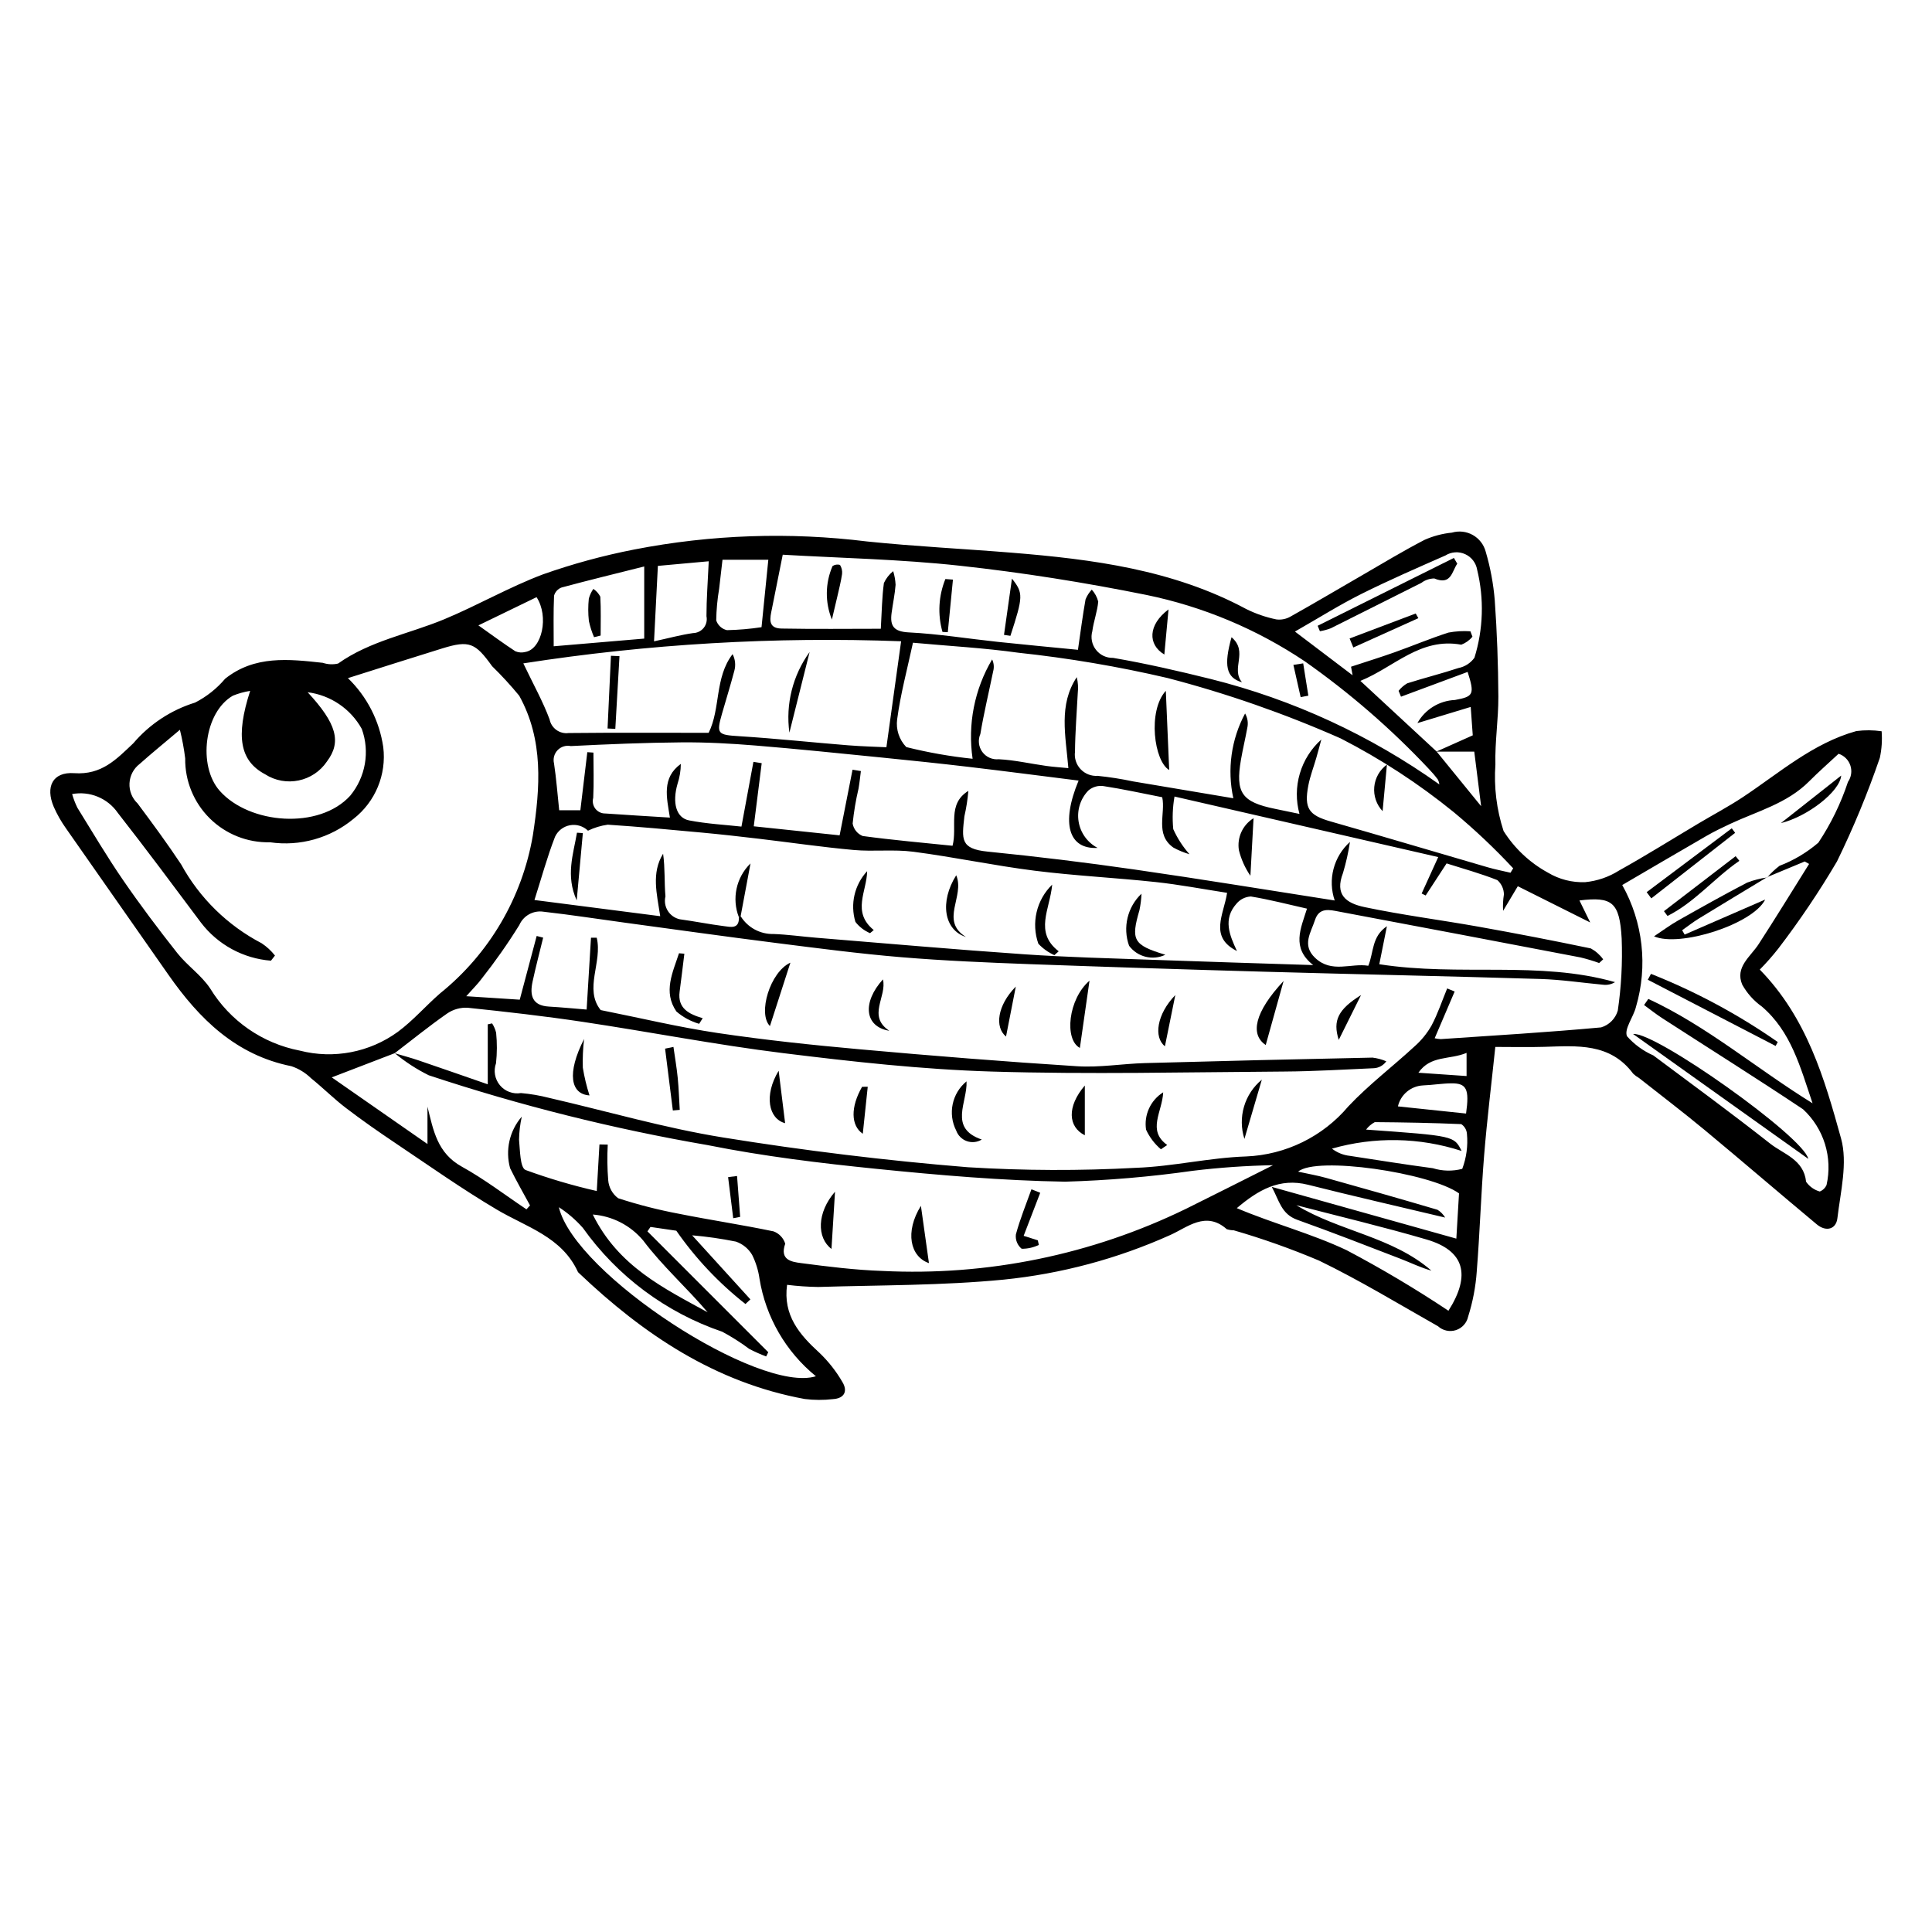 <?xml version="1.0" encoding="UTF-8"?>
<!-- Uploaded to: ICON Repo, www.svgrepo.com, Generator: ICON Repo Mixer Tools -->
<svg fill="#000000" width="800px" height="800px" version="1.1" viewBox="144 144 512 512" xmlns="http://www.w3.org/2000/svg">
 <g>
  <path d="m610.36 400.95c12.5 12.789 17.148 28.902 21.539 44.75 1.797 6.481-0.141 14.113-0.973 21.152-0.352 2.957-3.027 3.641-5.438 1.633-9.949-8.289-19.762-16.746-29.73-25.016-5.703-4.731-11.609-9.219-17.43-13.812v0.004c-0.551-0.312-1.062-0.691-1.523-1.129-6.098-8.195-14.875-7.371-23.531-7.109-4.258 0.129-8.52 0.023-13 0.023-1.027 9.805-2.199 19.277-2.969 28.785-0.824 10.207-1.129 20.457-1.949 30.664h0.004c-0.285 4.078-1.051 8.109-2.285 12.008-0.359 1.691-1.598 3.062-3.242 3.594-1.648 0.531-3.453 0.141-4.734-1.02-10.434-5.91-20.715-12.156-31.484-17.379v-0.004c-7.387-3.129-14.957-5.82-22.664-8.051-0.625-0.008-1.246-0.109-1.844-0.293-5.547-4.934-10.445-0.473-14.988 1.547-13.992 6.289-28.906 10.281-44.172 11.82-16.285 1.582-32.742 1.441-49.129 1.945h0.004c-2.754-0.043-5.504-0.234-8.238-0.57-1.102 8.066 3.258 13.172 8.57 18.012h0.004c2.375 2.277 4.422 4.875 6.074 7.719 1.477 2.41 0.586 4.371-2.5 4.559-2.481 0.285-4.984 0.273-7.461-0.031-23.684-4.344-42.719-17.105-59.801-33.34h0.004c-0.129-0.094-0.238-0.215-0.324-0.348-4.266-9.312-13.617-11.844-21.5-16.516-9.219-5.461-17.996-11.668-26.902-17.641-4.441-2.981-8.84-6.043-13.09-9.293-3.207-2.453-6.078-5.336-9.227-7.871-1.469-1.441-3.246-2.531-5.195-3.184-14.715-2.945-24.395-12.516-32.566-24.184-9.062-12.938-18.117-25.879-27.164-38.824-1.281-1.797-2.375-3.723-3.266-5.742-2.254-5.312-0.289-9.309 5.426-8.91 7.273 0.508 11.164-3.664 15.66-7.918 4.328-5.078 10.008-8.82 16.379-10.789 3.047-1.562 5.75-3.707 7.961-6.32 7.828-6.242 16.863-5.203 25.887-4.215 1.305 0.438 2.703 0.504 4.043 0.191 8.535-6.055 18.789-7.844 28.176-11.754 8.836-3.68 17.207-8.531 26.148-11.891 7.887-2.785 15.973-4.984 24.184-6.582 20.344-3.961 41.184-4.676 61.75-2.117 12.719 1.312 25.504 1.93 38.254 2.965 21.469 1.742 42.699 4.488 62.113 14.91h-0.004c2.543 1.266 5.234 2.195 8.016 2.769 1.332 0.176 2.684-0.102 3.84-0.793 6.297-3.523 12.5-7.211 18.75-10.816 5.527-3.191 10.988-6.516 16.648-9.445v-0.004c2.316-1.031 4.785-1.688 7.309-1.938 1.855-0.543 3.852-0.316 5.535 0.633 1.684 0.949 2.914 2.539 3.41 4.406 1.234 4.188 2.035 8.488 2.398 12.836 0.605 8.504 0.91 17.043 0.957 25.566 0.031 5.992-0.934 11.996-0.785 17.98h0.004c-0.426 5.969 0.305 11.961 2.16 17.648 2.914 4.613 6.957 8.41 11.742 11.027 2.988 1.793 6.43 2.672 9.91 2.531 3.172-0.312 6.227-1.359 8.922-3.062 7.144-3.977 14.086-8.324 21.113-12.508 3.914-2.332 7.961-4.461 11.75-6.977 9.684-6.43 18.543-14.289 30.055-17.492h0.004c2.223-0.293 4.477-0.277 6.695 0.051 0.188 2.363 0.023 4.738-0.48 7.055-3.211 9.367-7 18.527-11.344 27.43-4.715 8.016-9.918 15.734-15.57 23.121-1.527 1.941-3.16 3.793-4.894 5.551zm-85.711-57.766 9.648-4.312-0.543-7.527-14.129 4.285c2.027-3.629 5.789-5.945 9.941-6.125 4.965-0.906 5.266-1.48 3.371-7.438l-17.656 6.562-0.641-1.547-0.004 0.004c0.633-0.809 1.414-1.484 2.301-2 4.492-1.434 9.082-2.562 13.551-4.047h0.004c1.711-0.336 3.231-1.312 4.25-2.731 2.348-7.559 2.598-15.617 0.719-23.309-0.301-1.828-1.5-3.383-3.188-4.144-1.688-0.766-3.648-0.633-5.219 0.352-7.481 3.297-14.988 6.555-22.297 10.207-5.731 2.863-11.176 6.297-17.582 9.957 5.492 4.164 10.227 7.754 15.277 11.582-0.262-1.449-0.434-2.394-0.41-2.266 4.191-1.383 7.926-2.535 11.598-3.844 4.754-1.695 9.418-3.664 14.219-5.203h0.004c1.914-0.359 3.867-0.473 5.809-0.34l0.543 1.43v-0.004c-0.781 0.957-1.805 1.691-2.961 2.125-10.863-1.98-17.723 5.926-26.738 9.594 7.219 6.688 13.699 12.688 20.176 18.691l11.82 14.516-1.82-14.469zm87.691 33.34c0.973-1.141 2.066-2.176 3.262-3.082 3.754-1.434 7.231-3.508 10.281-6.125 3.324-4.992 5.965-10.41 7.848-16.109 0.887-1.266 1.125-2.883 0.633-4.352-0.488-1.469-1.645-2.621-3.117-3.102-2.773 2.586-5.371 4.859-7.801 7.305-5.836 5.875-13.711 7.906-20.891 11.258-2.137 1-4.273 2.027-6.316 3.203-7.356 4.238-14.672 8.551-22.332 13.023h0.004c5.516 9.84 6.824 21.488 3.633 32.309-0.664 2.695-3.176 5.836-2.379 7.75 1.93 2.184 4.316 3.922 6.984 5.094 10.363 7.727 20.797 15.371 30.957 23.367 3.586 2.82 8.898 4.191 9.527 10.109v0.004c0.871 1.254 2.152 2.172 3.621 2.586 0.809-0.316 1.453-0.938 1.801-1.73 0.812-3.598 0.668-7.344-0.422-10.867-1.094-3.523-3.094-6.695-5.805-9.199-12.324-8.223-24.879-16.098-37.32-24.141-1.66-1.074-3.211-2.316-4.812-3.481l1.133-1.625c15.535 7.195 28.633 18.469 43.52 27.664-3.269-9.648-5.699-19.031-13.461-25.66l-0.004 0.004c-2.129-1.523-3.898-3.504-5.176-5.793-1.961-4.656 2.18-7.379 4.356-10.734 4.555-7.019 8.922-14.156 13.367-21.246l-1.16-0.652-9.984 4.152zm-272.52 10.574c0.152-0.102 0.305-0.199 0.461-0.297 1.855 3.008 5.172 4.805 8.703 4.719 3.785 0.133 7.551 0.68 11.328 0.988 18.395 1.492 36.781 3.125 55.191 4.391 11.367 0.785 22.77 1.059 34.16 1.469 13.852 0.504 27.703 0.91 42.344 1.387-5.836-4.609-3.305-9.645-1.641-14.957-5.152-1.16-9.98-2.422-14.887-3.223l0.004 0.004c-1.469 0.074-2.84 0.758-3.785 1.887-3.66 4.086-1.871 8.34 0.109 12.566-7.492-3.754-3.461-9.707-2.617-15.426-6.519-1.004-12.691-2.188-18.922-2.856-10.672-1.145-21.414-1.664-32.055-3.004-10.762-1.355-21.41-3.625-32.168-5.027-5.207-0.68-10.578 0.008-15.824-0.469-8.426-0.762-16.809-1.996-25.215-2.988-5-0.59-10.004-1.156-15.02-1.621-8.305-0.773-16.609-1.551-24.926-2.094-1.82 0.25-3.59 0.789-5.238 1.594-1.266-1.227-3.043-1.766-4.777-1.445-1.734 0.316-3.203 1.453-3.953 3.047-2.082 5.34-3.582 10.906-5.457 16.766l33.328 4.289c-0.902-6.004-2.383-11.441 0.762-16.555 0.539 3.781 0.301 7.562 0.625 11.293h0.004c-0.324 1.316-0.098 2.707 0.621 3.852 0.723 1.148 1.875 1.953 3.199 2.234 3.898 0.527 7.758 1.312 11.66 1.809 1.762 0.223 4.086 0.867 3.984-2.332zm-91.207 36.004-16.695 6.414 25.367 17.66v-9.898c1.562 6.336 2.609 12.309 9.113 15.902 5.965 3.297 11.434 7.5 17.121 11.305l0.945-1.039c-1.77-3.277-3.641-6.508-5.273-9.852h-0.004c-1.328-4.789-0.168-9.926 3.094-13.68-0.449 2.008-0.695 4.059-0.73 6.113 0.277 2.809 0.258 7.414 1.723 8.031h-0.004c6.168 2.258 12.473 4.117 18.879 5.574l0.711-12.344 2.199 0.043v-0.004c-0.172 3.144-0.133 6.297 0.121 9.434 0.148 1.898 1.109 3.641 2.637 4.781 5.246 1.707 10.598 3.078 16.023 4.102 8.363 1.676 16.809 2.934 25.156 4.68 1.484 0.547 2.629 1.754 3.098 3.269-1.531 4.312 1.668 4.809 4.148 5.133 7.176 0.941 14.391 1.844 21.617 2.086h-0.004c27.777 1.379 55.453-4.289 80.453-16.469 7.695-3.832 15.383-7.684 23.059-11.555h-0.004c-7.098 0.133-14.188 0.625-21.238 1.48-11.219 1.598-22.52 2.559-33.848 2.887-16.719-0.277-33.453-1.723-50.105-3.41-14.875-1.508-29.793-3.316-44.438-6.242v-0.004c-25.137-4.316-49.914-10.52-74.121-18.547-3.203-1.59-6.211-3.543-8.969-5.824 2.074 0.617 4.172 1.168 6.219 1.863 5.902 2.004 11.785 4.07 18.398 6.359v-15.895l1.152-0.246c0.496 0.762 0.855 1.602 1.066 2.484 0.27 2.688 0.258 5.394-0.031 8.078-0.715 1.992-0.316 4.215 1.043 5.84 1.355 1.625 3.477 2.41 5.566 2.059 2.512 0.219 5.004 0.645 7.449 1.273 15.371 3.539 30.59 7.996 46.125 10.5 21.488 3.465 43.16 6.121 64.855 7.883h-0.004c14.852 0.914 29.742 0.965 44.598 0.152 9.738-0.344 19.406-2.684 29.145-3.008h0.004c10.496-0.43 20.332-5.25 27.102-13.281 5.383-5.715 11.723-10.523 17.516-15.867 1.801-1.582 3.328-3.453 4.516-5.535 1.664-3.133 2.793-6.551 4.152-9.848l1.984 0.82-5.297 12.391v-0.004c0.531 0.125 1.07 0.199 1.617 0.227 14.172-0.961 28.355-1.801 42.496-3.106h-0.004c2.129-0.637 3.789-2.309 4.418-4.438 0.93-6.324 1.273-12.719 1.031-19.105-0.543-9.719-2.566-11.145-11.191-10.098l2.856 5.836-19.191-9.605-3.898 6.523h0.004c-0.094-1.453-0.02-2.914 0.211-4.356-0.016-1.449-0.645-2.824-1.73-3.785-4.352-1.73-8.895-2.981-13.461-4.43l-5.543 8.5-1.066-0.523 4.391-9.656-69.887-16.043c-0.5 2.852-0.613 5.754-0.332 8.637 1.09 2.422 2.543 4.668 4.305 6.656-1.484-0.434-2.918-1.023-4.277-1.766-4.949-3.512-2.004-9.027-2.953-13.34-5.406-1.059-10.473-2.176-15.59-2.957h0.004c-1.441-0.203-2.898 0.23-3.996 1.184-2.106 2.18-3.062 5.223-2.578 8.215s2.348 5.578 5.035 6.984c-7.641 0.434-9.789-6.457-5.035-17.84-9.863-1.234-19.523-2.5-29.199-3.641-7.68-0.906-15.375-1.707-23.07-2.477-11.145-1.113-22.285-2.269-33.445-3.18-6.469-0.527-12.973-0.883-19.457-0.832-9.801 0.082-19.602 0.492-29.395 0.984v0.004c-1.27-0.27-2.59 0.137-3.496 1.07-0.902 0.934-1.266 2.266-0.957 3.527 0.613 4.023 0.91 8.098 1.371 12.402h5.609l1.844-15.387 1.621 0.113c0 3.992 0.145 7.992-0.055 11.973h0.004c-0.281 1-0.07 2.078 0.566 2.902 0.641 0.82 1.633 1.289 2.676 1.262 5.598 0.398 11.203 0.719 17.078 1.086-0.867-5.394-2.199-10.531 2.891-14.23-0.012 1.805-0.309 3.598-0.879 5.312-1.426 4.961-0.383 8.988 3.066 9.66 4.727 0.922 9.582 1.164 13.879 1.645l3.172-17.16 2.195 0.355-2.102 16.727 22.75 2.394 3.426-17.395 2.211 0.363c-0.203 1.547-0.352 3.102-0.621 4.637-0.723 3.051-1.242 6.148-1.562 9.27 0.254 1.488 1.262 2.738 2.66 3.305 7.93 1.074 15.91 1.773 23.812 2.586 1.348-5.098-1.496-11.039 4.191-14.543-0.191 2.269-0.543 4.527-1.051 6.75-0.668 6.035-1.141 8.613 6.148 9.34 12.992 1.297 25.957 2.875 38.895 4.738 17.746 2.551 35.441 5.465 53.094 8.215-0.922-2.699-1.031-5.609-0.312-8.367 0.719-2.762 2.234-5.246 4.356-7.152-0.422 2.785-1.039 5.539-1.848 8.238-2.219 5.769 0.785 7.996 5.754 9.043 10.012 2.109 20.191 3.398 30.273 5.199 9.914 1.77 19.801 3.688 29.66 5.746 1.289 0.707 2.406 1.691 3.262 2.887l-1.059 0.977c-1.613-0.582-3.262-1.074-4.93-1.48-21.34-4.09-42.684-8.141-64.039-12.152-2.422-0.453-5.227-1.211-6.34 2.234-1.07 3.324-3.539 6.633 0.023 10.02 4.406 4.188 9.516 1.336 14.105 2.106 1.48-3.644 0.863-7.738 4.93-10.477l-2.019 10.07c21.312 3.32 42.301-0.996 62.48 4.746v-0.004c-0.957 0.594-2.094 0.836-3.211 0.684-5.504-0.5-10.992-1.348-16.504-1.516-24.535-0.746-49.074-1.246-73.609-1.938-20.578-0.582-41.156-1.246-61.73-1.992-11.379-0.426-22.766-0.898-34.109-1.844-11.156-0.93-22.273-2.391-33.383-3.797-13.277-1.68-26.535-3.547-39.797-5.344-7.191-0.977-14.367-2.094-21.574-2.906h-0.004c-2.711-0.438-5.367 1.016-6.465 3.531-3.059 4.93-6.398 9.684-9.996 14.238-0.965 1.324-2.164 2.477-4.059 4.617l14.172 0.918 4.488-16.883 1.719 0.441c-0.945 3.887-1.965 7.758-2.809 11.664-0.773 3.574-0.152 6.344 4.332 6.606 3.551 0.207 7.09 0.555 9.996 0.789l1.156-19.043 1.516 0.004c1.586 6.457-3.445 13.578 1.051 19.176 10.617 2.117 20.758 4.555 31.035 6.082 12.48 1.855 25.051 3.184 37.621 4.312 19.188 1.727 38.395 3.269 57.617 4.492 5.953 0.379 11.984-0.672 17.988-0.836 20.098-0.555 40.195-1.039 60.293-1.453h-0.004c1.254 0.156 2.481 0.484 3.644 0.98-0.75 1.07-1.941 1.742-3.242 1.828-7.902 0.344-15.809 0.832-23.715 0.883-25.875 0.164-51.77 0.785-77.617 0.004-18.449-0.559-36.895-2.613-55.234-4.879-17.777-2.195-35.395-5.633-53.117-8.289-10.117-1.52-20.297-2.672-30.473-3.734v-0.004c-1.93-0.113-3.844 0.41-5.445 1.496-4.773 3.324-9.301 7-13.926 10.539zm-56.934-85.703c-4.312 3.648-7.559 6.277-10.672 9.059h-0.004c-1.598 1.223-2.578 3.09-2.684 5.102-0.105 2.016 0.676 3.973 2.141 5.356 3.957 5.301 7.883 10.633 11.539 16.145 4.887 8.926 12.312 16.203 21.336 20.91 1.344 0.891 2.539 1.988 3.535 3.258l-1.062 1.363h0.004c-7.344-0.57-14.094-4.242-18.559-10.094-7.277-9.734-14.523-19.488-22.016-29.055-2.699-3.918-7.449-5.879-12.125-5.004 0.359 1.234 0.824 2.438 1.383 3.598 3.977 6.418 7.816 12.93 12.09 19.148 4.559 6.633 9.41 13.078 14.402 19.391 2.637 3.332 6.383 5.856 8.699 9.359h0.004c5.242 8.598 13.871 14.582 23.762 16.488 8.977 2.301 18.512 0.469 26-4.988 4.016-2.973 7.352-6.852 11.141-10.152 13.062-10.504 21.82-25.426 24.629-41.949 1.941-12.656 2.871-25.266-3.629-36.977h-0.004c-2.246-2.731-4.641-5.336-7.168-7.805-4.43-6.164-6.004-6.945-13.172-4.731-8.141 2.516-16.258 5.117-25.043 7.887h-0.004c5.059 4.891 8.352 11.32 9.367 18.281 0.895 7.273-2.09 14.484-7.863 18.996-6.164 5.113-14.207 7.375-22.137 6.227-5.965 0.148-11.734-2.141-15.977-6.336-4.242-4.195-6.594-9.938-6.512-15.906-0.316-2.551-0.785-5.078-1.402-7.57zm302.49 2.578c-0.578 2.117-0.941 3.516-1.344 4.902-0.699 2.426-1.629 4.805-2.102 7.269-1.176 6.137 0.152 7.902 5.961 9.559 13.883 3.965 27.719 8.102 41.582 12.133 1.98 0.578 4.019 0.965 6.031 1.441l0.715-1.164c-4.926-5.289-10.184-10.258-15.746-14.879-9.285-7.543-19.336-14.098-29.984-19.555-14.84-6.562-30.184-11.914-45.883-16.004-13.035-3.043-26.246-5.281-39.559-6.703-9.008-1.262-18.121-1.75-27.895-2.648-1.539 7.125-3.309 13.652-4.188 20.301h-0.004c-0.355 2.691 0.535 5.402 2.426 7.356 5.777 1.445 11.652 2.481 17.574 3.098-1.344-9.109 0.48-18.402 5.172-26.328 0.473 0.988 0.566 2.109 0.273 3.164-1.137 5.535-2.461 11.035-3.394 16.605v-0.004c-0.68 1.562-0.484 3.367 0.52 4.746 1.004 1.375 2.66 2.113 4.356 1.941 4.234 0.211 8.43 1.195 12.648 1.781 1.887 0.262 3.793 0.379 5.801 0.574-0.727-8.707-2.637-16.762 2.227-24.109 0.332 1.371 0.422 2.789 0.266 4.195-0.266 5.191-0.688 10.379-0.738 15.574-0.223 1.684 0.324 3.383 1.488 4.621 1.168 1.234 2.828 1.887 4.523 1.766 3.141 0.32 6.262 0.809 9.348 1.465 8.809 1.477 17.613 2.961 26.602 4.473v-0.004c-1.668-7.621-0.566-15.586 3.117-22.465 0.676 1.168 0.883 2.547 0.574 3.863-0.504 2.797-1.18 5.566-1.664 8.367-1.52 8.801 0.207 11.25 9.062 13.051 2.109 0.43 4.211 0.875 6.441 1.336-0.965-3.5-0.934-7.199 0.09-10.684s2.996-6.613 5.703-9.035zm31.277 11.906c-0.047-0.438-0.172-0.859-0.363-1.25-0.754-1.016-1.574-1.98-2.453-2.891-9.961-10.594-20.977-20.148-32.879-28.508-12.715-8.523-26.969-14.492-41.965-17.574-16.328-3.297-32.848-5.926-49.406-7.734-15.801-1.73-31.762-2.031-46.945-2.922-1.051 5.266-1.949 9.805-2.867 14.336-0.488 2.398-1.23 5.16 2.504 5.231 8.801 0.168 17.605 0.055 26.352 0.055 0.27-4.586 0.309-8.379 0.82-12.109h-0.004c0.57-1.227 1.41-2.309 2.465-3.156 0.363 1.176 0.578 2.394 0.637 3.621-0.191 2.504-0.727 4.981-1.059 7.473-0.465 3.477 0.605 4.941 4.594 5.141 7.863 0.395 15.68 1.668 23.523 2.504 7.18 0.762 14.367 1.426 21.27 2.106 0.691-4.738 1.246-9.059 2.008-13.34h-0.004c0.387-0.965 0.949-1.848 1.66-2.606 0.82 0.902 1.41 1.992 1.711 3.172-0.238 2.637-1.215 5.203-1.57 7.84h0.004c-0.484 1.703-0.125 3.535 0.961 4.93 1.086 1.398 2.773 2.195 4.543 2.144 8.691 1.488 17.309 3.473 25.875 5.598 21.766 5.445 42.316 14.922 60.59 27.941zm-142.64-37.941c-33.484-1.254-67.012 0.707-100.12 5.859 2.754 5.758 5.219 10.156 6.953 14.824h0.004c0.461 2.363 2.68 3.957 5.066 3.637 12.316-0.129 24.633-0.055 37.09-0.055 3.199-6.41 1.555-14.602 6.344-20.852 0.703 1.348 0.871 2.91 0.473 4.379-1.004 3.809-2.176 7.574-3.266 11.363-1.566 5.449-1.176 5.644 4.617 6.008 9.605 0.602 19.184 1.637 28.781 2.406 3.816 0.305 7.652 0.395 10.16 0.516zm147.85 146.31c-7.719-5.5-37.855-9.914-42.637-5.75 2.672 0.59 5.09 1 7.441 1.66 9.852 2.754 19.691 5.539 29.5 8.445 0.832 0.516 1.523 1.223 2.023 2.062-12.312-2.93-24.359-5.676-36.336-8.695-7.539-1.902-13.211 1.387-18.879 6.199 9.684 4.094 19.797 6.742 29.086 11.133 9.266 4.891 18.277 10.246 27 16.055 6.066-9.551 4.184-15.957-5.793-18.879-11.414-3.344-23.004-6.086-34.52-9.09 11.453 6.953 25.418 8.316 35.801 17.344-2.84-0.793-5.461-2.09-8.18-3.141-9.105-3.512-18.199-7.051-27.387-10.34-4.215-1.508-4.766-5.086-6.742-8.719l48.914 13.711zm-203.23 11.121 15.438 16.977-1.309 1.227h0.004c-7.043-5.531-13.219-12.078-18.328-19.426l-6.848-1-0.801 1.176 32.016 32.023-0.555 1.121c-1.527-0.57-3.019-1.234-4.469-1.988-2.269-1.695-4.66-3.215-7.156-4.555-14.906-5.07-27.836-14.707-36.961-27.535-1.859-2.106-3.996-3.949-6.352-5.473 4.223 17.812 53.129 49.5 68.121 44.801-7.988-6.5-13.312-15.707-14.953-25.871-0.309-2.188-0.965-4.312-1.945-6.289-0.969-1.652-2.492-2.898-4.301-3.523-3.832-0.773-7.707-1.332-11.602-1.664zm-117.13-144.28c-1.574 0.246-3.109 0.672-4.582 1.273-7.602 4.367-9.344 18.613-3.481 25.215 7.894 8.895 26.375 10.324 34.59 1.277h-0.004c4.074-4.945 5.238-11.668 3.059-17.691-2.961-5.34-8.289-8.945-14.344-9.715 7.676 8.281 9.031 13.145 5.117 18.336v0.004c-3.641 5.406-10.934 6.91-16.414 3.387-6.609-3.527-7.867-9.934-3.941-22.086zm104.43-13.859v-19.113c-7.602 1.91-14.77 3.652-21.887 5.57-0.984 0.355-1.734 1.168-2.008 2.18-0.195 4.336-0.094 8.684-0.094 13.402zm191.3 130.12c23.328 1.664 23.328 1.664 25.312 5.66h-0.004c-11.133-3.617-23.098-3.832-34.355-0.613 1.387 1.07 3.043 1.734 4.785 1.918 7.312 1.129 14.621 2.289 21.953 3.269 2.531 0.789 5.234 0.844 7.797 0.168 1.109-2.938 1.535-6.09 1.246-9.219-0.055-1.066-0.617-2.043-1.512-2.633-7.637-0.332-15.281-0.469-22.926-0.527l0.004 0.004c-0.898 0.484-1.684 1.16-2.301 1.973zm-174.2-150.61-13.48 1.223-1.02 19.996c4.086-0.887 7.18-1.742 10.332-2.184 1.105-0.02 2.148-0.531 2.84-1.398 0.688-0.863 0.953-1.996 0.723-3.078 0-4.559 0.355-9.113 0.605-14.559zm3.644-0.402c-0.359 3.113-0.629 5.391-0.887 7.672-0.473 2.777-0.73 5.586-0.777 8.402 0.43 1.297 1.504 2.277 2.836 2.586 3.07-0.066 6.133-0.328 9.172-0.789l1.801-17.871h-12.148zm-34.375 173.52c6.773 13.746 18.844 19.543 30.449 25.914-5.547-6.535-12.004-12.258-17.082-19.02-3.348-4.004-8.164-6.488-13.367-6.894zm-30.312-156.13c3.754 2.66 6.719 4.859 9.809 6.871v-0.004c0.844 0.355 1.785 0.414 2.668 0.172 4.352-0.789 6.285-9.375 2.934-14.516zm261.74 129.37c0.914-6.492 0.16-8.059-3.957-8.004-2.469 0.031-4.934 0.449-7.402 0.543l-0.004 0.004c-3.231 0.137-5.969 2.41-6.695 5.559zm0.137-16.074c-4.547 1.891-9.551 0.59-12.766 5.258l12.766 0.879-0.004-6.133z"/>
  <path d="m479.43 420.94c-4.164-2.777-3.012-8.66 4.738-16.973z"/>
  <path d="m329.28 415.32c-2.219-0.641-4.273-1.754-6.023-3.258-3.59-5.219-0.953-10.379 0.684-15.438l1.422 0.117c-0.414 3.348-0.805 6.703-1.254 10.047-0.594 4.414 2.43 5.973 6.113 7.039z"/>
  <path d="m400.14 430.57c0.297 5.531-4.852 12.379 4.039 15.422-1.184 0.727-2.633 0.883-3.945 0.426s-2.348-1.484-2.824-2.793c-2.273-4.449-1.137-9.887 2.731-13.055z"/>
  <path d="m432.73 403.89-2.551 17.82c-4.176-2.211-3.109-12.945 2.551-17.82z"/>
  <path d="m348.04 415.92c-3.281-3.301 0.031-14.344 5.422-16.805z"/>
  <path d="m475.37 376.09c-1.414-2.059-2.445-4.356-3.047-6.777-0.539-3.352 0.992-6.699 3.883-8.484z"/>
  <path d="m322.31 438.29-2.055-16.387 2.215-0.461c0.387 2.734 0.859 5.457 1.133 8.203 0.281 2.816 0.363 5.652 0.535 8.477z"/>
  <path d="m478.4 430.12-4.613 15.695h-0.004c-0.891-2.777-0.926-5.758-0.105-8.555 0.824-2.801 2.469-5.285 4.723-7.141z"/>
  <path d="m451.65 448.57c-1.672-1.426-3.012-3.195-3.93-5.191-0.602-3.91 1.184-7.805 4.539-9.902-0.246 5.242-4.336 10.066 1.066 13.965z"/>
  <path d="m379.68 417.17c-6.648-1.09-7.18-7.59-1.688-13.621 1.098 4.598-4.242 9.699 1.688 13.621z"/>
  <path d="m298.79 419.34c-0.301 2.523-0.414 5.07-0.336 7.609 0.406 2.492 0.996 4.945 1.77 7.348-5.008-0.316-6.074-5.852-1.434-14.957z"/>
  <path d="m373.96 432-1.312 12.465c-3.199-2.188-3.254-7.086-0.191-12.449z"/>
  <path d="m350.35 427.76 1.715 13.895c-4.398-1.152-5.656-7.379-1.715-13.895z"/>
  <path d="m431.49 444.86c-4.457-2.231-4.789-7.594 0-13.188z"/>
  <path d="m413.2 405.45-2.594 13.246c-3.031-2.465-2.34-8.223 2.594-13.246z"/>
  <path d="m498.78 419.58c-1.637-5.152-0.152-8.082 5.906-11.879z"/>
  <path d="m455.47 407.7-2.754 13.57c-3.016-2.34-2.184-8.488 2.754-13.57z"/>
  <path d="m419.67 460.1-4.394 11.41 3.75 1.184 0.281 1.219c-1.418 0.691-2.977 1.039-4.555 1.023-1.129-0.922-1.707-2.359-1.531-3.809 1.094-4.059 2.703-7.977 4.121-11.949z"/>
  <path d="m390.18 478.74c-4.965-1.695-6.441-8.246-2.129-15.184z"/>
  <path d="m364.35 474.98c-3.922-2.957-3.883-9.625 0.938-15.164z"/>
  <path d="m338.31 466.84-1.355-10.883 2.371-0.309 0.824 10.836z"/>
  <path d="m452.83 397.02c-3.359 1.605-7.391 0.605-9.613-2.383-1.734-4.848-0.441-10.262 3.293-13.801-0.059 1.469-0.242 2.926-0.543 4.367-2.312 7.926-1.672 9.242 6.863 11.816z"/>
  <path d="m422.84 378.43c-0.578 6.555-4.848 12.605 1.723 17.672l-1.145 1.02c-1.602-0.715-3.047-1.746-4.246-3.027-0.945-2.688-1.105-5.59-0.457-8.367 0.652-2.777 2.082-5.309 4.125-7.297z"/>
  <path d="m373.8 374.87c-0.059 5.316-4.141 10.82 1.754 15.602l-0.984 0.828v-0.004c-1.523-0.648-2.856-1.672-3.875-2.981-1.43-4.715-0.246-9.836 3.106-13.445z"/>
  <path d="m399.99 392.31c-5.867-1.867-6.996-9.352-2.582-16.359 2.367 5.594-4.441 12.02 2.582 16.359z"/>
  <path d="m298.46 364.78-1.625 17.836c-2.981-6.574-0.898-12.242 0.07-17.945z"/>
  <path d="m339.82 387.1c-1.941-4.945-0.73-10.574 3.074-14.285-0.871 4.664-1.746 9.324-2.617 13.988-0.152 0.098-0.305 0.195-0.457 0.297z"/>
  <path d="m453.85 348.06c-4.004-2.281-5.769-15.648-0.895-20.988z"/>
  <path d="m511.55 346.62-1.148 12.355h0.004c-1.625-1.73-2.43-4.074-2.211-6.438 0.219-2.363 1.441-4.519 3.356-5.918z"/>
  <path d="m364.46 308.19c-1.848-4.559-1.785-9.668 0.172-14.18 0.582-0.387 1.305-0.5 1.977-0.305 0.449 0.723 0.641 1.574 0.547 2.422-0.293 2.012-0.809 3.992-1.258 5.977-0.41 1.809-0.852 3.613-1.438 6.086z"/>
  <path d="m410.07 312.25 2.109-14.906c3.055 3.836 2.973 4.742-0.41 15.156z"/>
  <path d="m396.54 297.6-1.363 13.938-1.41-0.074c-1.316-4.625-1.043-9.559 0.77-14.012z"/>
  <path d="m453.67 305.5-1.109 11.953c-4.422-2.621-4.352-7.875 1.109-11.953z"/>
  <path d="m470.37 312.87c4.547 3.891-0.281 8.227 2.769 11.938-4.242-1.211-4.844-4.512-2.769-11.938z"/>
  <path d="m489.36 319.8 1.367 8.562-2.043 0.379-1.922-8.543z"/>
  <path d="m612.29 376.46c-6.043 3.66-12.102 7.297-18.125 10.992-1.516 0.93-2.918 2.043-4.375 3.07l0.66 1.156 21.352-9.293c-3.297 6.586-22.73 12.727-29.469 9.75 2.406-1.594 4.312-3.027 6.375-4.191 6.043-3.418 12.102-6.816 18.254-10.023v-0.004c1.734-0.668 3.539-1.137 5.379-1.391z"/>
  <path d="m623.21 451.11-46.426-33.09c5.809-0.711 45.316 27.309 46.426 33.09z"/>
  <path d="m614.56 421.19-33.871-17.547 0.836-1.555v-0.004c11.859 4.699 23.137 10.762 33.598 18.062z"/>
  <path d="m603.83 364.71-22.219 17.371-1.227-1.652 22.555-16.922z"/>
  <path d="m604.95 372.13c-6.602 4.523-11.793 10.98-19.047 14.609l-0.934-1.273 18.992-14.57z"/>
  <path d="m615.96 362.13 15.977-12.598c-0.355 4.242-8.922 10.871-15.977 12.598z"/>
  <path d="m308.17 317.89-1.105 19.27-2.055-0.102 0.898-19.273z"/>
  <path d="m353.2 338.16c-1.035-7.547 0.887-15.199 5.356-21.363z"/>
  <path d="m530.19 293.38c-1.445 2.078-1.598 5.797-6.086 3.918-1.242 0.012-2.445 0.422-3.438 1.172-8.023 4-16.016 8.062-24.043 12.051h-0.004c-0.914 0.348-1.863 0.602-2.832 0.758l-0.594-1.445 36.102-17.977z"/>
  <path d="m519.88 307.82-17.238 7.773-0.984-2.391 17.52-6.617z"/>
  <path d="m301.43 312.86c-0.598-1.383-1.055-2.82-1.371-4.293-0.215-1.977-0.219-3.969-0.012-5.945 0.25-0.914 0.656-1.777 1.199-2.559 0.781 0.52 1.418 1.234 1.844 2.07 0.195 3.422 0.086 6.863 0.086 10.297z"/>
 </g>
</svg>